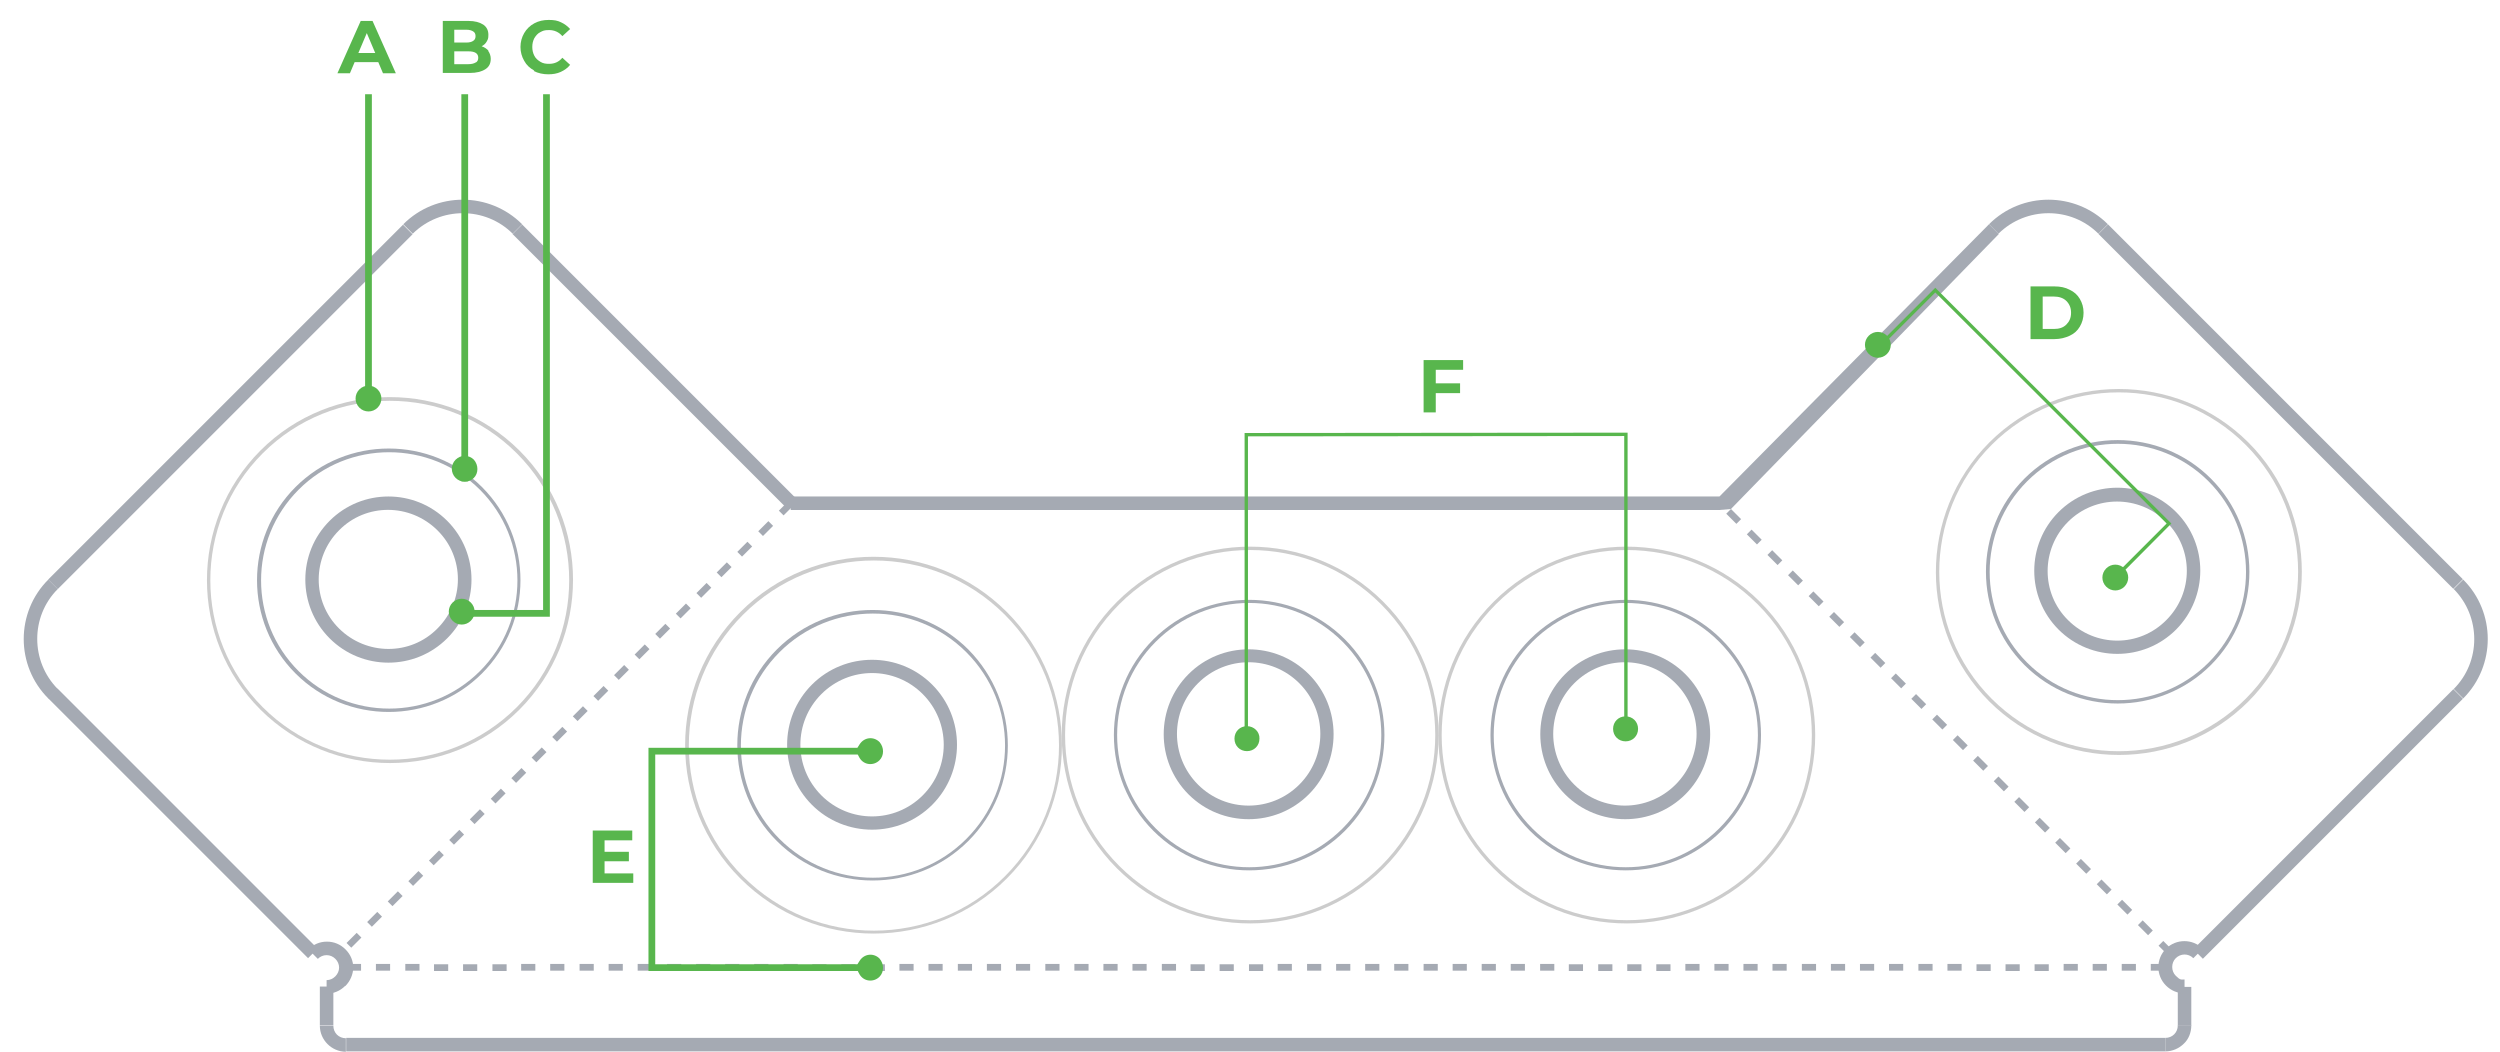 <svg viewBox="0 0 740.2 311.4" xmlns="http://www.w3.org/2000/svg"><path d="m588.9 66.4-79.8 80.6h-275v4h275l3.4-.3 79.3-81.4z" fill="#a5aab3"/><path d="m132.4 189c-9.6 9.6-25.2 9.6-34.8 0s-9.6-25.2 0-34.8 25.2-9.6 34.8 0 9.6 25.2 0 34.8zm-32-32c-8 8-8.1 21.1 0 29.1s21.1 8.1 29.1 0c8.1-8.1 8.1-21.1 0-29.1s-21.1-8.1-29.1 0z" fill="#a5aab3"/><path d="m142.7 199.4c-15.2 15.2-40 15.2-55.2 0s-15.2-40 0-55.2 40-15.2 55.2 0 15.2 40 0 55.2zm-54.3-54.4c-14.8 14.8-14.8 38.9 0 53.7s38.9 14.8 53.7 0 14.8-38.9 0-53.7-39-14.8-53.7 0z" fill="#a5aab3"/><path d="m153.8 210.1c-21.1 21.1-55.5 21.1-76.7 0-21.1-21.1-21.1-55.5 0-76.7 21.1-21.1 55.5-21.1 76.7 0s21.1 55.5 0 76.7zm-76-75.9c-20.7 20.7-20.7 54.5 0 75.2s54.5 20.7 75.2 0 20.7-54.5 0-75.2-54.5-20.7-75.2 0z" fill="#ccc"/><path d="m644.3 186.4c-9.6 9.6-25.2 9.6-34.8 0s-9.6-25.2 0-34.8 25.2-9.6 34.8 0 9.5 25.2 0 34.8zm-32-31.9c-8 8-8.1 21.1 0 29.1 8.1 8.1 21.1 8.1 29.1 0 8.1-8.1 8.1-21.1 0-29.1s-21.1-8-29.1 0z" fill="#a5aab3"/><path d="m654.6 196.9c-15.2 15.2-40 15.2-55.2 0s-15.2-40 0-55.2 40-15.2 55.2 0 15.2 40 0 55.2zm-54.4-54.4c-14.8 14.8-14.8 38.9 0 53.7s38.9 14.8 53.7 0 14.8-38.9 0-53.7-38.9-14.8-53.7 0z" fill="#a5aab3"/><path d="m665.7 207.7c-21.1 21.1-55.5 21.1-76.7 0-21.1-21.1-21.1-55.5 0-76.7 21.1-21.1 55.5-21.1 76.7 0 21.1 21.1 21.1 55.5 0 76.7zm-76-76c-20.7 20.7-20.7 54.5 0 75.2s54.5 20.7 75.2 0 20.7-54.5 0-75.2-54.5-20.7-75.2 0z" fill="#ccc"/><path d="m387.5 235.2c-9.8 9.8-25.8 9.8-35.6 0s-9.8-25.8 0-35.6 25.8-9.8 35.6 0 9.8 25.8 0 35.6zm-32.8-32.9c-8.3 8.3-8.3 21.7 0 30s21.7 8.3 30 0 8.3-21.7 0-30-21.7-8.3-30 0z" fill="#a5aab3"/><path d="m398.2 246c-15.6 15.6-41.1 15.6-56.7 0s-15.6-41.1 0-56.7 41.1-15.6 56.7 0 15.6 41.1 0 56.7zm-56-56c-15.2 15.2-15.3 40 0 55.3s40 15.3 55.3 0 15.3-40 0-55.3-40-15.3-55.3 0z" fill="#a5aab3"/><path d="m409.6 257.1c-21.7 21.7-57.1 21.8-78.9 0s-21.8-57.1 0-78.9 57.1-21.8 78.9 0 21.8 57.1 0 78.9zm-78.2-78.2c-21.4 21.4-21.4 56.1 0 77.5s56.1 21.4 77.5 0 21.4-56.1 0-77.5-56.1-21.4-77.5 0z" fill="#ccc"/><path d="m276 238.3c-9.8 9.8-25.8 9.8-35.6 0s-9.8-25.8 0-35.6 25.8-9.8 35.6 0 9.8 25.8 0 35.6zm-32.8-32.8c-8.3 8.3-8.3 21.7 0 30s21.7 8.3 30 0 8.3-21.7 0-30-21.7-8.3-30 0z" fill="#a5aab3"/><path d="m286.7 249c-15.6 15.6-41.1 15.6-56.7 0s-15.6-41.1 0-56.7 41.1-15.6 56.7 0c15.6 15.8 15.6 41.1 0 56.7zm-55.9-55.9c-15.2 15.2-15.3 40 0 55.3s40 15.3 55.3 0 15.3-40 0-55.3-40.1-15.2-55.3 0z" fill="#a5aab3"/><path d="m298.1 260.1c-21.7 21.7-57.1 21.8-78.9 0s-21.8-57.1 0-78.9 57.1-21.8 78.9 0 21.7 57.2 0 78.9zm-78.1-78.1c-21.4 21.4-21.4 56.1 0 77.5s56.1 21.4 77.5 0 21.4-56.1 0-77.5-56.1-21.4-77.5 0z" fill="#ccc"/><path d="m499 235.2c-9.8 9.8-25.8 9.8-35.6 0s-9.8-25.8 0-35.6 25.8-9.8 35.6 0 9.8 25.8 0 35.6zm-32.9-32.9c-8.3 8.3-8.3 21.7 0 30s21.7 8.3 30 0 8.3-21.7 0-30-21.7-8.3-30 0z" fill="#a5aab3"/><path d="m509.7 246c-15.6 15.6-41.1 15.6-56.7 0s-15.6-41.1 0-56.7 41.1-15.6 56.7 0 15.6 41.1 0 56.7zm-56-56c-15.2 15.2-15.3 40 0 55.3s40 15.3 55.3 0 15.3-40 0-55.3-40-15.3-55.3 0z" fill="#a5aab3"/><path d="m521.1 257.1c-21.7 21.7-57.1 21.8-78.9 0s-21.8-57.1 0-78.9 57.1-21.8 78.9 0 21.8 57.1 0 78.9zm-78.2-78.2c-21.4 21.4-21.4 56.1 0 77.5s56.1 21.4 77.5 0 21.4-56.1 0-77.5-56.1-21.4-77.5 0z" fill="#ccc"/><path d="m52.2 189.4h4v108.9h-4z" fill="#a5aab3" transform="matrix(.707 -.707 .707 .707 -156.6 109.7)"/><path d="m17.1 204-2.8 2.8c-9.7-9.7-9.7-25.5 0-35.2l2.8 2.8c-8.1 8.1-8.1 21.4 0 29.6z" fill="#a5aab3"/><path d="m-6.1 118.5h148.6v4h-148.6z" fill="#a5aab3" transform="matrix(.707 -.707 .707 .707 -65.2 83.5)"/><path d="m154.6 66.4-2.8 2.8c-8.1-8.1-21.4-8.1-29.6 0l-2.8-2.8c9.7-9.7 25.5-9.7 35.2 0z" fill="#a5aab3"/><path d="m191.7 51.1h4v114.6h-4z" fill="#a5aab3" transform="matrix(.707 -.707 .707 .707 -19.9 168.7)"/><path d="m624.1 66.4-2.8 2.8c-8.1-8.1-21.4-8.1-29.6 0l-2.8-2.8c9.7-9.7 25.5-9.7 35.2 0z" fill="#a5aab3"/><path d="m673.3 46.1h4v148.6h-4z" fill="#a5aab3" transform="matrix(.707 -.707 .707 .707 112.7 512.7)"/><path d="m729.3 206.8-2.8-2.8c8.1-8.1 8.1-21.4 0-29.6l2.8-2.8c9.7 9.7 9.7 25.5 0 35.2z" fill="#a5aab3"/><path d="m634.9 241.9h108.9v4h-108.9z" fill="#a5aab3" transform="matrix(.707 -.707 .707 .707 29.5 558.9)"/><path d="m94.7 292.1h4v11.5h-4z" fill="#a5aab3"/><path d="m102.4 311.4c-4.2 0-7.7-3.5-7.7-7.7h4c0 2.1 1.6 3.7 3.7 3.7z" fill="#a5aab3"/><path d="m102.5 307.3h538.6v4h-538.6z" fill="#a5aab3"/><path d="m646.6 309c-1.4 1.4-3.4 2.3-5.5 2.3v-4c2.1 0 3.7-1.6 3.7-3.7h4c0 2.1-.8 4.1-2.2 5.4z" fill="#a5aab3"/><path d="m644.8 292.2h4v11.5h-4z" fill="#a5aab3"/><path d="m102.2 291.9c-1.5 1.5-3.4 2.3-5.5 2.3v-4c2 0 3.7-1.8 3.7-3.7 0-1-.4-1.9-1.1-2.6s-1.6-1.1-2.6-1.1-1.9.4-2.6 1.1l-2.8-2.8c1.5-1.5 3.4-2.3 5.5-2.3s4 .8 5.5 2.3 2.3 3.4 2.3 5.5c-.1 2-.9 3.9-2.4 5.4z" fill="#a5aab3"/><path d="m646.8 294.1c-2.1 0-4-.8-5.5-2.3-3-3-3-7.9 0-10.9s7.9-3 10.9 0l-2.8 2.8c-1.5-1.5-3.8-1.4-5.2 0s-1.4 3.8 0 5.2 1.6 1.1 2.6 1.1v4z" fill="#a5aab3"/><path d="m235 149.6-3 3-1.4-1.4 3-3zm-6.1 6.1-3 3-1.4-1.4 3-3zm-6.2 6.1-3 3-1.4-1.4 3-3zm-6.1 6.1-3 3-1.4-1.4 3-3zm-6 6.1-3 3-1.4-1.4 3-3zm-6.1 6.1-3 3-1.4-1.4 3-3zm-6.1 6-3 3-1.4-1.4 3-3zm-6.1 6.1-3 3-1.4-1.4 3-3zm-6.1 6.1-3 3-1.4-1.4 3-3zm-6.1 6.2-3 3-1.4-1.4 3-3zm-6.1 6-3 3-1.4-1.4 3-3zm-6.1 6.1-3 3-1.4-1.4 3-3zm-6.1 6.1-3 3-1.4-1.4 3-3zm-6 6.1-3 3-1.4-1.4 3-3zm-6.1 6.1-3 3-1.4-1.4 3-3zm-6.2 6.1-3 3-1.4-1.4 3-3zm-6.1 6.1-3 3-1.4-1.4 3-3zm-6 6.1-3 3-1.4-1.4 3-3zm-6.1 6.1-3 3-1.4-1.4 3-3zm-6.1 6-3 3-1.4-1.4 3-3zm-6.1 6.1-3 3-1.4-1.4 3-3zm-6.1 6.2-3 3-1.4-1.4 3-3z" fill="#a5aab3"/><path d="m641 287.4h-4.2s0-2 0-2h4.2s0 2 0 2zm-8.6 0h-4.2s0-2 0-2h4.2s0 2 0 2zm-8.6 0h-4.2v-2s4.2 0 4.2 0zm-8.6 0h-4.2v-2h4.2zm-8.6.1h-4.2v-2h4.2zm-8.6 0h-4.2v-2h4.2zm-8.6 0h-4.2v-2h4.2zm-8.6-.1h-4.2v-2h4.2zm-8.6 0h-4.2v-2h4.2zm-8.7 0h-4.2v-2h4.2zm-8.6 0h-4.2v-2h4.2zm-8.6 0h-4.2v-2h4.2zm-8.6 0h-4.2v-2h4.2zm-8.7 0h-4.2v-2h4.2zm-8.6 0h-4.2v-2h4.2zm-8.6 0h-4.2v-2h4.2zm-8.6 0h-4.2v-2h4.2zm-8.6.1h-4.2v-2h4.2zm-8.6 0h-4.2v-2h4.2zm-8.6 0h-4.2v-2h4.2zm-8.7 0h-4.2v-2h4.2zm-8.5-.1h-4.2v-2h4.2zm-8.7 0h-4.2v-2h4.2zm-8.6 0h-4.2v-2h4.2zm-8.6 0h-4.2v-2h4.2zm-8.6 0h-4.2v-2h4.2zm-8.7 0h-4.2v-2h4.2zm-8.6 0h-4.2v-2h4.2zm-8.6 0h-4.2v-2h4.2zm-8.6 0h-4.2v-2h4.2zm-8.7 0h-4.2v-2h4.2zm-8.5.1h-4.2v-2h4.2zm-8.7 0h-4.2v-2h4.2zm-8.6 0h-4.2v-2h4.2zm-8.5-.1h-4.2v-2h4.2zm-8.7 0h-4.2v-2h4.2zm-8.6 0h-4.2v-2h4.2zm-8.6 0h-4.2v-2h4.2zm-8.6 0h-4.2v-2h4.2zm-8.7 0h-4.2v-2h4.2zm-8.6 0h-4.2v-2h4.2zm-8.6 0h-4.2v-2h4.2zm-8.7 0h-4.2v-2h4.2zm-8.6 0h-4.2v-2h4.2zm-8.5.1h-4.2v-2h4.2zm-8.7 0h-4.2v-2h4.2zm-8.6 0h-4.2v-2h4.2zm-8.5-.1h-4.2v-2h4.2zm-8.7 0h-4.2v-2s4.2 0 4.2 0zm-8.6 0h-4.2v-2h4.2zm-8.6 0h-4.2v-2h4.2zm-8.6 0h-4.2v-2h4.2zm-8.7 0h-4.2v-2h4.2zm-8.6 0h-4.2v-2h4.2zm-8.6 0h-4.2v-2h4.2zm-8.7 0h-4.2v-2h4.2zm-8.6 0h-4.2v-2h4.2zm-8.5.1h-4.2v-2h4.2zm-8.7 0h-4.2v-2h4.2zm-8.6 0h-4.2v-2h4.2zm-8.5-.1h-4.2v-2h4.2zm-8.7 0h-4.2v-2h4.2zm-8.6 0h-4.2v-2h4.2z" fill="#a5aab3"/><path d="m643.5 281.6-1.4 1.4-3-3 1.4-1.4zm-6.1-6.1-1.4 1.4-3-3 1.4-1.4zm-6.1-6.1-1.4 1.4-3-3 1.4-1.4zm-6.1-6-1.4 1.4-3-3 1.4-1.4zm-6.1-6.1-1.4 1.4-3-3 1.4-1.4zm-6.1-6.1-1.4 1.4-3.1-3.1 1.4-1.4zm-6.1-6.1-1.4 1.4-3-3 1.4-1.4zm-6.1-6.1-1.4 1.4-3-3 1.4-1.4zm-6.1-6.1-1.4 1.4-3-3 1.4-1.4zm-6.1-6.1-1.4 1.4-3-3 1.4-1.4zm-6-6.1-1.4 1.4-3-3 1.4-1.4zm-6.1-6.1-1.4 1.4-3-3 1.4-1.4zm-6.2-6.1-1.4 1.4-3-3 1.4-1.4zm-6-6.1-1.4 1.4-3-3 1.4-1.4zm-6.1-6.1-1.4 1.4-3-3 1.4-1.4zm-6.1-6.1-1.4 1.4-3-3 1.4-1.4zm-6.1-6-1.4 1.4-3-3 1.4-1.4zm-6.1-6.1-1.4 1.4-3-3 1.4-1.4zm-6.1-6.2-1.4 1.4-3-3 1.4-1.4zm-6.1-6-1.4 1.4-3-3 1.4-1.4zm-6.1-6.1-1.4 1.4-3-3 1.4-1.4zm-6.1-6.1-1.4 1.4-3-3 1.4-1.4z" fill="#a5aab3"/><g fill="#58b64d"><path d="m139.4 183.8c-1.5 1.5-3.9 1.5-5.4 0s-1.5-3.9 0-5.4 3.9-1.5 5.4 0 1.5 3.9 0 5.4z"/><path d="m140.3 141.5c-1.5 1.5-3.9 1.5-5.4 0s-1.5-3.9 0-5.4 3.9-1.5 5.4 0c1.4 1.6 1.4 4 0 5.4z"/><path d="m111.8 120.7c-1.5 1.5-3.9 1.5-5.4 0s-1.5-3.9 0-5.4 3.9-1.5 5.4 0 1.5 3.9 0 5.4z"/><path d="m481.9 215.9h-1v-86.8l-111.4.1v90l-1 .1v-91.1l113.4-.1z"/><path d="m372.9 218.7c0 2.1-1.6 3.7-3.7 3.7s-3.7-1.6-3.7-3.7 1.6-3.7 3.7-3.7 3.8 1.7 3.7 3.7z"/><path d="m477.6 215.8c0 2.1 1.6 3.7 3.7 3.7s3.7-1.6 3.7-3.7-1.6-3.7-3.7-3.7-3.7 1.6-3.7 3.7z"/><path d="m642.9 155-16.3 16.4-.8-.7 15.7-15.7-68.5-68.4-16.4 16.4-.7-.7 17.1-17.1z"/><path d="m558.7 104.8c-1.5 1.5-3.9 1.5-5.4 0s-1.5-3.9 0-5.4 3.9-1.5 5.4 0 1.5 3.9 0 5.4z"/><path d="m623.6 168.3c-1.5 1.5-1.5 3.9 0 5.4s3.9 1.5 5.4 0 1.5-3.9 0-5.4-3.9-1.5-5.4 0z"/><path d="m112.2 18.4h-7.2l-1.4 3.3h-3.7l6.9-15.5h3.5l6.9 15.5h-3.8l-1.4-3.3zm-1.1-2.7-2.5-5.9-2.5 5.9h4.9z"/><path d="m144.5 15c.5.7.8 1.5.8 2.4 0 1.4-.5 2.4-1.6 3.1s-2.6 1.1-4.6 1.1h-8v-15.4h7.6c1.9 0 3.3.4 4.4 1.1 1 .7 1.5 1.7 1.5 3s-.2 1.4-.5 2-.9 1.1-1.5 1.4c.9.3 1.6.8 2.1 1.4zm-10-6.1v3.7h3.6c.9 0 1.6-.2 2-.5.5-.3.7-.8.7-1.4s-.2-1.1-.7-1.4-1.1-.5-2-.5h-3.6zm6.4 9.6c.5-.3.7-.8.7-1.4 0-1.3-1-1.9-2.9-1.9h-4.2v3.8h4.2c.9 0 1.7-.2 2.1-.5z"/><path d="m158.2 20.9c-1.3-.7-2.3-1.6-3-2.9-.7-1.2-1.1-2.6-1.1-4.1s.4-2.9 1.1-4.1 1.7-2.2 3-2.9 2.7-1 4.3-1 2.6.2 3.6.7c1.1.5 2 1.2 2.7 2l-2.3 2.1c-1-1.2-2.4-1.8-3.9-1.8s-1.8.2-2.6.6-1.3 1-1.8 1.8c-.4.8-.6 1.6-.6 2.6s.2 1.8.6 2.6 1 1.3 1.8 1.8 1.6.6 2.6.6c1.6 0 2.9-.6 3.9-1.8l2.3 2.1c-.7.9-1.7 1.6-2.8 2.1s-2.3.7-3.7.7-3-.3-4.3-1z"/><path d="m601.2 84.8h7.1c1.7 0 3.2.3 4.5 1 1.3.6 2.3 1.5 3 2.7s1.1 2.5 1.1 4.1-.4 2.9-1.1 4.1-1.7 2.1-3 2.7-2.8 1-4.5 1h-7.1v-15.5zm6.9 12.6c1.6 0 2.8-.4 3.7-1.3s1.4-2 1.4-3.5-.5-2.6-1.4-3.5-2.2-1.3-3.7-1.3h-3.3v9.6z"/><path d="m187.5 258.5v2.9h-12v-15.5h11.7v2.9h-8.2v3.4h7.2v2.8h-7.2v3.6h8.5z"/><path d="m425.1 109.4v4.1h7.2v2.9h-7.2v5.7h-3.6v-15.5h11.7v2.9h-8.1z"/><path d="m108.1 27.9h2v90.7h-2z"/><path d="m136.6 27.9h2v114.6h-2z"/><path d="m162.8 182.6h-23.4v-2h21.4v-152.7h2z"/><path d="m257.7 287.5h-65.7v-66.1h66.4v2h-64.4v62.1h63.7z"/><path d="m260.4 225.1c-1.7 1.7-4.6 1.5-5.9-.7s-.8-2.8 0-4c1.4-2.2 4.2-2.4 5.9-.7 1.4 1.6 1.4 4 0 5.4z"/><path d="m260.4 289.2c-1.7 1.7-4.6 1.5-5.9-.7s-.8-2.8 0-4c1.4-2.2 4.2-2.4 5.9-.7 1.4 1.6 1.4 4 0 5.4z"/></g></svg>